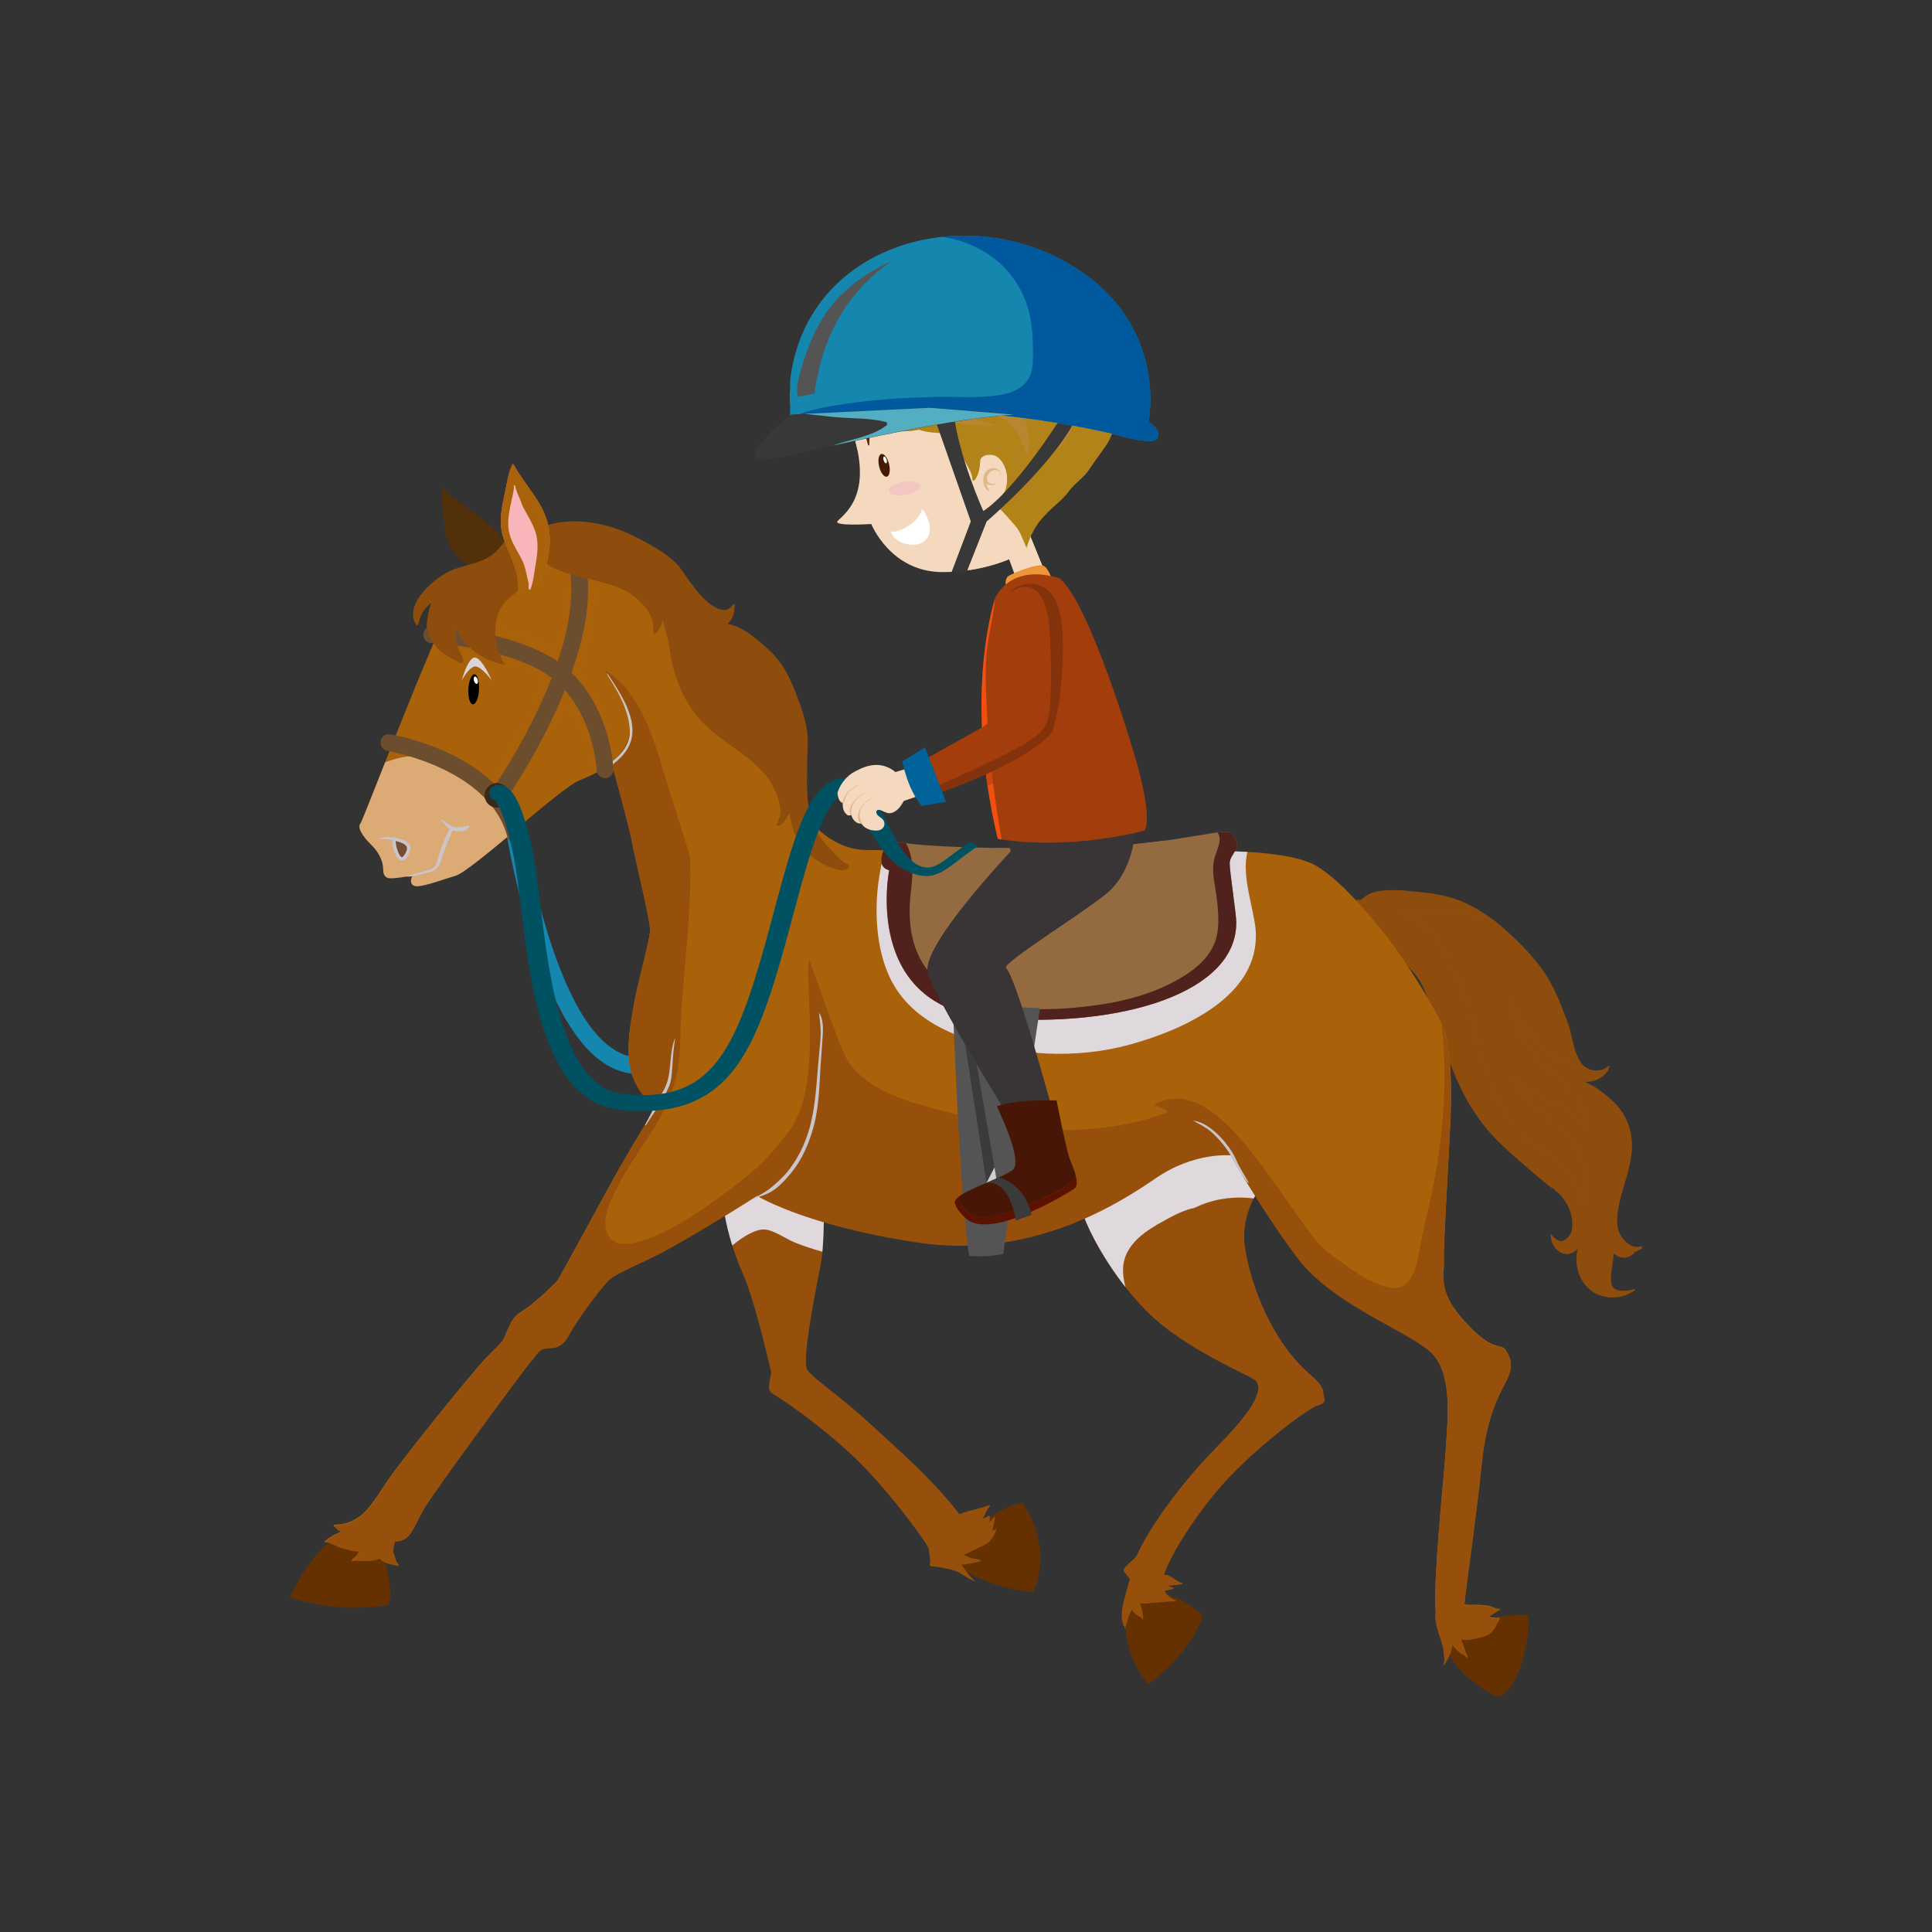 <?xml version="1.0" encoding="UTF-8"?>
<svg xmlns="http://www.w3.org/2000/svg" viewBox="0 0 500 500">
  <rect x="0" y="0" width="500" height="500" fill="#333333" stroke="none"/>
  <defs>
    <style>
      .cls-1 {
        opacity: .4;
      }

      .cls-1, .cls-2, .cls-3 {
        mix-blend-mode: multiply;
      }

      .cls-4 {
        fill: #7dc242;
      }

      .cls-5 {
        fill: #fff;
      }

      .cls-6, .cls-2, .cls-7 {
        opacity: .5;
      }

      .cls-8 {
        fill: #53aec1;
      }

      .cls-9 {
        fill: #523009;
      }

      .cls-10 {
        fill: #51211d;
      }

      .cls-11 {
        isolation: isolate;
      }

      .cls-12 {
        fill: #f4abc6;
      }

      .cls-13 {
        fill: #6c4e2f;
      }

      .cls-14 {
        fill: #dbaa75;
      }

      .cls-15 {
        fill: #e1b78c;
      }

      .cls-16 {
        fill: #cfcfcf;
      }

      .cls-17 {
        fill: #005262;
      }

      .cls-18 {
        fill: #461a00;
      }

      .cls-19 {
        fill: #663101;
      }

      .cls-20 {
        fill: #63260a;
      }

      .cls-21 {
        fill: #f8b5ba;
      }

      .cls-22 {
        fill: #af7143;
      }

      .cls-23 {
        fill: #481606;
      }

      .cls-24 {
        fill: #1587af;
      }

      .cls-25 {
        fill: #f14f10;
      }

      .cls-26 {
        fill: #382919;
      }

      .cls-27 {
        mix-blend-mode: screen;
      }

      .cls-28 {
        fill: #b78630;
      }

      .cls-29 {
        fill: #3b3b3b;
      }

      .cls-30 {
        fill: #f4d9bf;
      }

      .cls-31 {
        fill: #5e2507;
      }

      .cls-7 {
        mix-blend-mode: color-burn;
      }

      .cls-32 {
        fill: #8e4d0d;
      }

      .cls-33 {
        fill: #dfd8dd;
      }

      .cls-34 {
        fill: #a33e0c;
      }

      .cls-35 {
        fill: #cac5ca;
      }

      .cls-36 {
        fill: #383838;
      }

      .cls-37 {
        fill: #aa620a;
      }

      .cls-38 {
        fill: #946b40;
      }

      .cls-39 {
        fill: #545454;
      }

      .cls-40 {
        fill: #724d33;
      }

      .cls-41 {
        fill: #ab8001;
      }

      .cls-42 {
        fill: #00599c;
      }

      .cls-43 {
        fill: #dbd5d9;
      }

      .cls-44 {
        fill: #96500b;
      }

      .cls-45 {
        fill: #ee953a;
      }

      .cls-46 {
        fill: #393435;
      }

      .cls-47 {
        fill: #5c1200;
      }

      .cls-48 {
        fill: #006399;
      }
    </style>
  </defs>
  <g class="cls-11">
    <g id="Layer_1" data-name="Layer 1">
      <g>
        <path class="cls-24" d="m208.2,224.67c-.81-1.74-1.58-3.51-2.32-5.29-.12.26-.23.52-.35.79-9.55,21.54-21.43,48.35-36.88,52.89-3.55,1.05-6.84.52-10.05-1.63-19.19-12.81-26.1-74.92-26.16-75.54-.13-1.2-1.21-2.06-2.4-1.93-1.2.13-2.06,1.21-1.93,2.4.28,2.64,7.2,64.76,28.08,78.7,2.41,1.61,4.93,2.55,7.52,2.81,2.02.2,4.08,0,6.18-.62,16.65-4.9,28.67-30.65,38.37-52.47-.01-.03-.03-.07-.05-.1Z"/>
        <path class="cls-32" d="m422.33,296.71c.08-4.21-1.52-8.37-4.53-11.31-2.23-2.18-4.89-4.31-7.87-5.45,2.5.16,5.05-.88,6.39-3.25.06-.11.06-.21.02-.3.07-.1.13-.2.2-.31.1-.18-.12-.42-.29-.25-1.41,1.46-3.8,1.53-5.51.61-1.56-.84-2.36-2.58-2.93-4.16-.6-1.65-.9-3.42-1.32-5.11-.45-1.81-1.17-3.54-1.82-5.28-1.65-4.43-3.49-8.45-6.41-12.19-2.78-3.56-6.03-6.81-9.45-9.75-3.16-2.71-6.66-5.02-10.5-6.65-4.29-1.82-8.92-2.25-13.52-2.69-3.5-.33-9.84-.84-12.39,2.22-.39.02-.77.05-1.11.08-2.69.14-5.38.2-8.07.31-4.66.18-9.64.49-13.95,2.42-.77-.28-1.28.52-1.2,1.3.13,1.33,1.49,2.71,2.31,3.68,1.37,1.6,2.69,3.39,4.63,4.32,1.84.88,4.28-.89,5.46-2.3,2.6-.56,5.21-.66,7.87-.81,1.34-.07,2.69-.17,4.04-.13.32,0,.64.05.95.11,1.48,1.26,3.31,2.12,4.91,3.29,2.98,2.18,6.23,4.6,8.44,7.58,2.19,2.95,3.19,6.83,4.41,10.24,1.3,3.65,2.47,7.36,3.78,11.02,2.49,6.95,5.75,13.46,10.64,19.05,2.31,2.64,4.93,4.99,7.58,7.28,2.76,2.4,5.52,4.85,8.43,7.09.1.07.2.09.3.07.53.45,1.07.89,1.56,1.37,1.26,1.21,2.17,2.6,2.81,4.22.64,1.6.9,3.39.64,5.09-.18,1.2-.88,2.2-1.9,2.81-1.41.83-2.63-.47-3.48-1.42-.09-.1-.23,0-.19.12.04.14.11.28.18.42-.04.01-.08.05-.07.11.23,2.89,3.12,5.5,5.91,3.85.39-.23.72-.51,1.01-.82-.69,3.24-.22,6.6,2.01,9.37,3.05,3.78,8.93,4.18,12.74,1.4.15-.12.02-.41-.17-.34-.24.08-.48.15-.73.23-.01,0-.03-.01-.04-.01-1.43.26-3.6.59-4.65-.7-.81-.99-.56-2.74-.44-3.91.15-1.54.61-3.29.5-4.91,1.56,1.39,3.81,1.74,5.45-.14.03-.04.05-.07.06-.11.37-.17.77-.35,1.11-.58.21-.08.43-.16.67-.28.34-.16.16-.72-.21-.63-.11.03-.22.05-.32.07-.14,0-.26.02-.4.05-.86.08-1.54-.12-2.39-.71-1.26-.88-2.29-2.25-2.68-3.74-.65-2.46-.12-5.28.46-7.7,1.1-4.61,3.01-9,3.09-13.81Z"/>
        <g class="cls-2">
          <path class="cls-32" d="m424.58,322.55c-.11.03-.22.05-.32.07-.14,0-.26.02-.4.05-.86.08-1.54-.12-2.39-.71-1.26-.88-2.29-2.25-2.68-3.74-.65-2.46-.12-5.28.46-7.7,1.1-4.61,3.01-9,3.09-13.81.08-4.21-1.52-8.37-4.53-11.31-2.23-2.18-4.89-4.31-7.87-5.45,2.5.16,5.05-.88,6.39-3.25,0,0,0,0,0-.01-.8.22-1.68.32-2.58.32-.56.06-1.13.03-1.68-.09-1.91-.2-3.82-.73-5.34-1.35-7.74-3.16-12.6-9.86-16.11-17.12.74,7.07,4.44,13.29,9.83,18.03,4.71,4.15,9.99,8.81,10.44,15.51.03.51-.76.73-.99.27-2.43-5-7.31-6.75-12.03-8.96-2.42-1.13-4.56-2.45-6.28-4.21,3.06,5.43,8.23,9,12.81,13.59,4.68,4.69,7.26,11.53,5.77,18.11-.11.5-.91.51-1.02,0-.83-3.87-2.62-7.29-5.67-9.86-2.75-2.32-5.96-3.98-8.58-6.47-5.76-5.49-9.04-12.56-11.17-20.14-2.16-7.7-3.74-15.47-7.2-22.74-2.83-5.93-6.68-12.75-13.27-15-.56-.19-.47-1.02.14-1.04,8.01-.19,16.7.24,24.05,3.29-2.79-2.22-5.83-4.12-9.13-5.52-4.29-1.82-8.92-2.25-13.52-2.69-3.5-.33-9.84-.84-12.39,2.22-.39.02-.77.05-1.11.08-2.69.14-5.38.2-8.07.31-4.66.18-9.64.49-13.95,2.42-.77-.28-1.28.52-1.2,1.3.13,1.33,1.49,2.71,2.31,3.68,1.37,1.6,2.69,3.39,4.63,4.32,1.84.88,4.28-.89,5.46-2.3,2.6-.56,5.21-.66,7.87-.81,1.34-.07,2.69-.17,4.04-.13.32,0,.64.05.95.11,1.48,1.26,3.31,2.12,4.91,3.29,2.98,2.18,6.23,4.6,8.44,7.58,2.19,2.95,3.19,6.83,4.41,10.24,1.3,3.65,2.47,7.36,3.78,11.02,2.49,6.95,5.75,13.46,10.64,19.05,2.31,2.64,4.93,4.99,7.58,7.28,2.76,2.4,5.52,4.85,8.43,7.09.1.07.2.09.3.07.53.45,1.07.89,1.56,1.37,1.26,1.21,2.17,2.6,2.81,4.22.64,1.6.9,3.39.64,5.09-.18,1.2-.88,2.2-1.9,2.81-1.41.83-2.63-.47-3.48-1.42-.09-.1-.23,0-.19.12.04.14.11.28.18.42-.04.01-.08.05-.07.11.23,2.89,3.12,5.5,5.91,3.85.39-.23.72-.51,1.01-.82-.69,3.24-.22,6.6,2.01,9.37,3.05,3.78,8.93,4.18,12.74,1.4.15-.12.02-.41-.17-.34-.24.08-.48.15-.73.23-.01,0-.03-.01-.04-.01-1.43.26-3.6.59-4.65-.7-.81-.99-.56-2.74-.44-3.91.15-1.54.61-3.29.5-4.91,1.56,1.39,3.81,1.74,5.45-.14.03-.04.05-.07.06-.11.37-.17.77-.35,1.11-.58.21-.08.43-.16.67-.28.34-.16.16-.72-.21-.63Z"/>
        </g>
        <path class="cls-9" d="m132.54,147.07c.11-.26.06-.59-.27-.71-1.34-.51-1.52-4.18-1.7-5.28-.33-1.95-2.11-3.45-3.42-4.78-1.71-1.74-3.9-2.97-5.78-4.52-2.12-1.76-5.06-3.27-6.7-5.51-.08-.13-.25-.04-.26.09-.01.02-.02.03-.02.06-.15,2.66.28,5.54.47,8.21.18,2.48.55,5.04,1.86,7.19,1.19,1.95,2.92,3.55,4.88,4.7,1.34.78,2.75,1.46,4.12,2.2,1.27.69,2.54,1.56,3.93,1.99.13.22.38.39.7.3.82-.21,1.27-1.01,1.65-1.7.43-.75.81-1.44.54-2.23Z"/>
        <path class="cls-19" d="m246.81,404.48s6.93,6.16,20.53,7.55c0,0,5.74-10.64-2.74-23.11,0,0-4.35.15-11.02,5.96l-6.77,9.6Z"/>
        <path class="cls-19" d="m291.38,416.19s-1.93,10.57,5.74,19.62c0,0,10.06-6.46,14.14-17.54,0,0-4.07-4.65-10.6-5.9-6.54-1.26-9.27,3.82-9.27,3.82Z"/>
        <path class="cls-44" d="m257.66,395.81c-.06.04-.11.08-.16.12-.04-.02-.08-.03-.12-.02-.22.07-.42.15-.62.24.46-1.12.49-2.23.75-3.44.03-.1-.09-.16-.17-.11-.28.2-.48.45-.63.73-.2.18-.4.37-.6.59.03-.55.05-1.09.04-1.62,0-.05-.07-.08-.1-.05-.02.01-.02.03-.04.05-.03-.02-.06-.02-.1-.01-.52.25-1.03.52-1.55.78.23-.44.45-.9.63-1.34.32-.77.8-1.37,1.27-2.04.05-.07,0-.19-.09-.17-.03,0-.05.02-.08.03-.03-.04-.07-.06-.13-.03-1.42.58-2.88.94-4.33,1.31-.61.12-1.21.27-1.76.48-.53.17-1.06.36-1.58.58-6.51-8.61-15.62-16.54-23.17-23.49-8.25-7.59-14.68-11.59-16.2-13.92-1.51-2.33,2.28-21.06,3.45-27.09,1.18-6.03.77-18.2.77-18.2l-12.43-7.42s-14,2.01-13.79,7.05c.2,5.05,1.84,12.92,5.23,20.57,3.41,7.65,7.46,25.96,7.46,25.96-1.15,4.82-.61,4.74,1.27,5.92,1.88,1.17,10.61,6.94,19.45,15.15,8.84,8.2,19.71,22.97,19.99,24.4.19.93.34,2.43.43,3.38-.04.18-.08.36-.13.53-.06.26.17.61.44.62,1.75.09,3.53.52,5.23.9,2.03.46,3.44,1.79,5.23,2.7.04.02.07,0,.08-.04.26.17.52.29.81.35.03,0,.06-.05.02-.07-.98-.64-1.61-1.62-2.33-2.51-.33-.39-.65-.79-.94-1.2-.13-.18-.23-.38-.32-.57,1.56-.07,3.14-.42,4.63-.76.08-.02.14-.1.15-.18.05,0,.1,0,.15,0,.11,0,.14-.17.04-.21-.95-.36-1.98-.3-2.94-.7-.38-.16-.75-.34-1.11-.54-.1-.05-.18-.13-.26-.2.04-.02.07-.05.1-.08.79-.17,1.51-.61,2.24-.98.92-.48,1.86-.86,2.78-1.33,1.81-.9,2.51-2.12,3.23-3.94.05-.13-.08-.24-.2-.17Z"/>
        <g class="cls-3">
          <path class="cls-33" d="m189.5,322.33c1.43-1.13,2.87-2.24,4.49-3.05,1.44-.73,3.16-1.39,4.8-.95,2.57.69,4.82,2.44,7.32,3.4,2.21.86,4.46,1.58,6.72,2.22.59-6.31.31-14.78.31-14.78l-12.43-7.42s-14,2.01-13.79,7.05c.14,3.49.96,8.33,2.59,13.52Z"/>
        </g>
        <path class="cls-44" d="m342.47,360.32c-.08-1.57-1.57-3.03-3.54-4.73-9.76-8.48-15.22-22.92-16.72-32.68-1.5-9.76,5.08-17.14,5.08-17.14l-10.84-17.01s-36.88,22.25-36.29,24.94c.59,2.69,6.3,15.22,16.52,25.56,10.22,10.34,27.95,17.08,28.46,18.2.51,1.12.96,1.54-.22,4.46-1.18,2.92-5.46,7.91-8.99,11.48-14.19,14.33-20.41,26.18-21.25,28.12-.84,1.93-.95,1.57-2.8,3.34-1.85,1.77-.98,1.74-.14,2.92.32.45.54.66.62.93,0,.07,0,.14,0,.2-.6,1.78-1.04,3.64-1.52,5.44-.55,2.05-.88,4.46,0,6.46.03.07.14.06.15-.02h0c.03.27.09.53.19.78,0,0,0,0,0,0,.38-1.52.72-2.87,1.4-4.3.11-.24.23-.49.35-.74.08.26.22.51.43.73.55.59,1.24,1.01,1.97,1.32.13.24.28.45.51.6,0,0,0,0,0,0-.03-.85-.14-1.88-.36-2.71-.13-.47-.25-1.19-.53-1.71.9.45,2.23.14,3.18.08,1.82-.13,3.63-.29,5.43-.44.3.04.59.02.82-.14.02-.02.02-.05,0-.06-.82-.26-1.43-.62-2.07-1.23-.39-.38-.66-.82-.93-1.26.71-.1,1.37-.31,2.09-.49.06-.01.08-.07.08-.11.11,0,.23-.01.36-.05.02,0,.01-.03,0-.03-.5-.27-1.06-.38-1.58-.6-.01,0-.03-.01-.04-.02.27-.02.54-.05.81-.08.95-.1,1.93-.19,2.87-.36.12-.02.18-.21.04-.26-.18-.07-.37-.13-.56-.18-1.11-.5-2-1.38-3.13-1.83-.34-.14-.69-.16-1.04-.1.62-2.54,5.01-11.29,13.4-21.43,8.43-10.19,23.64-21.67,26.36-22.43,2.72-.77,1.51-1.82,1.43-3.4Z"/>
        <g class="cls-3">
          <path class="cls-33" d="m301.6,315.72c2.29-1.25,4.89-2.58,7.56-3.14.46-.22.92-.43,1.39-.63,4.57-1.9,9.26-2.36,13.93-1.81,1.38-2.72,2.82-4.36,2.82-4.36l-10.84-17.01s-36.88,22.25-36.29,24.94c.48,2.17,4.29,10.76,11.12,19.42-.28-1.04-.5-2.1-.6-3.19-.69-7.29,5.21-11.12,10.92-14.21Z"/>
        </g>
        <path class="cls-19" d="m87.51,397.48s-6.81,3.54-12.49,15.91c0,0,12.06,4.42,25.44,1.96,0,0,1.82-2.64-1.3-13.01,0,0-5.67-5.44-11.64-4.87Z"/>
        <path class="cls-19" d="m374.57,425.46s-.75,3.51,5.62,8.88c6.37,5.38,8.05,4.62,8.05,4.62,0,0,3.31-1.18,5.57-8.59,2.27-7.41,1.7-12.35,1.7-12.35,0,0-7.15-.66-11.89,1.84-4.74,2.51-9.05,5.59-9.05,5.59Z"/>
        <path class="cls-37" d="m387.96,418.68c-.66.01-1.4-.1-2.13-.17-.21-.04-.42-.09-.62-.14,1.02-.55,1.99-1.38,2.87-1.79.09-.05.09-.21-.03-.22-.21-.02-.41-.02-.59,0-.68-.18-1.31-.58-1.99-.73-1.01-.23-2.03-.28-3.07-.32-1.12-.03-2.31.1-3.4-.12.31-3.93,3.13-23.07,4.42-35.95,1.33-13.27,4.83-18.74,6.37-21.77,1.55-3.03,1.71-5.07.08-7.77-1.63-2.69-2.75.93-10.38-7.25-7.64-8.18-5.63-12-5.8-16.18-.17-4.18,1.35-27.96,1.7-36.37.36-8.41.15-18.65-1.65-23.44-1.8-4.8-9.86-17.71-14.72-23.88-4.86-6.17-11.94-14.6-18.22-18.41-6.28-3.81-22.64-4.26-32.76-3.69-31.87,1.8-72.35-.56-83.43-.49-11.07.07-17.65-10.35-20.15-15.09-2.5-4.73-15.32-31.76-23.04-41.5-7.72-9.75-19.25-18.41-26.61-21.01-7.35-2.6-14.22-1.84-19.24.27-5.01,2.11-15.11,10.81-18.66,14.55-3.56,3.73-22.71,54.68-23.58,55.74-.87,1.07.34,3.17,2.87,5.66,2.53,2.49,2.97,4.99,2.97,6.02,0,1.04.14,2.28,1.49,2.49,1.35.23,6.17-.7,6.17-.7,0,0-1.18,1.88.25,2.63,1.43.75,6.61-1.32,10.79-2.53,4.18-1.21,27.06-22.49,31.88-24.46,4.82-1.97,8.66-4.27,8.66-4.27,0,0,4.64,16.85,5.16,20.05.51,3.2,4.76,20.32,4.68,22.9-.08,2.58-3.43,14.47-4.18,19.02-.76,4.54-2.4,12.39-.57,18.06,1.83,5.67,6.15,8.8,6.15,8.8,0,0-5.21,8.47-8.85,14.79-3.64,6.31-15.93,29.35-16.77,30.25-.84.9-4.96,4.89-7.51,6.72-2.55,1.82-3.39,1.69-5.08,5.56-1.68,3.87-.75,2.47-5.12,6.93-4.37,4.47-23.11,27.82-26.36,32.81-2.78,4.28-4.49,6.7-6.54,8.56-.74.45-1.46.93-2.24,1.32-1.56.79-3.03.97-4.73,1.03-.04,0-.04.04-.03.07-.06.04-.1.12-.04.19.15.17.36.33.58.48.38.49.94.83,1.56,1.03,0,0-.01,0-.02,0-1.62.53-3.28,1.47-4.56,2.59,0,0,0,.01,0,.01.08-.03.16-.06.24-.09-.06.02-.12.04-.18.08-.01,0-.01.02,0,.02,1.34-.08,2.75.94,4,1.35.99.33,2.01.6,3.02.84.61.14,1.29.21,1.99.2-.2.4-.41.79-.66,1.15-.35.47-.9.72-1.27,1.15-.03.04-.01.08.02.11-.04.04-.09.07-.13.12,0,0,0,0,0,0,2.2-.42,5.17.46,7.26-.72.02.03.06.04.08.05.36.46.9.8,1.44,1.04.66.28,1.4.4,2.09.56.36.08.72.22,1.09.27.02.01.03.02.05.02.02,0,.03,0,.04,0,.01,0,.01,0,.02,0,0,0,0,0,0,0h0s0-.01,0-.02c.07,0,.14-.01.2-.01-.48-.54-.82-1.19-.98-1.9-.13-.29-.22-.58-.27-.87-.04-.1-.08-.21-.12-.31-.38-1.16.15-2.15.33-3.2h0c.09,0,.17-.01.26-.01,4.01-.2,4.62-3.9,7.28-8.48,2.66-4.57,26.29-36.63,27.55-37.98,1.26-1.35,2.1-3.28,3.87-3.5,1.76-.23,4.09.33,6.11-3.49,2.01-3.81,7.34-10.89,9.47-13.3,2.12-2.41,3.92-2.81,12.39-6.94,8.46-4.13,26.82-15.79,26.82-15.79,0,0,12.71,7.8,41.74,12.09,29.03,4.29,51.23-9.67,61.37-16.64,10.14-6.97,19.48-5.94,19.48-5.94,0,0,7.73,13.9,17.22,26.54,9.49,12.64,30.47,19.57,35.25,25.2,4.77,5.63,3.72,16.18,3.11,25.07-.55,8.1-3.23,32.5-2.57,41.8-.23,1.52.24,3.22.65,4.62.33,1.14.75,2.25,1.08,3.39.42,1.44.45,2.89.57,4.36-.1.3-.19.6-.28.89-.02.07.09.12.13.06,1.01-1.37,1.99-3.32,2.18-5.21.12.17.24.33.36.48.46.55,1.01,1.02,1.56,1.48.36.3.77.48,1.18.67.27.37.57.7.92.92h0c-.11-.21-.2-.41-.28-.61.05,0,.08-.07.05-.11-.06-.09-.13-.16-.19-.25-.22-.59-.4-1.19-.61-1.81-.2-.57-.44-1.14-.64-1.72-.06-.18-.1-.37-.14-.55,1.51.56,3.74-.11,5.13-.45,1.01-.25,2.13-.6,2.85-1.4.53-.59,1.14-1.48,1.43-2.33.16-.21.3-.43.42-.67.04-.04.06-.07.09-.11,0,0,.02,0,.03-.02.17-.13.06-.37-.14-.37Z"/>
        <g class="cls-3">
          <path class="cls-33" d="m226.9,237.74c.29,6.73,1.77,13.78,5.81,19.33,4.01,5.51,10.05,9.11,16.39,11.35,13.82,4.87,29.49,5.79,43.63,1.83,13.56-3.8,33.47-12.52,32.24-29.5-.38-5.27-3.79-14.23-2.12-20.27-5.23-.29-10.57-.24-14.81,0-28.52,1.61-63.91-.11-78.99-.44-1.61,5.76-2.41,11.77-2.15,17.71Z"/>
        </g>
        <g class="cls-3">
          <g class="cls-6">
            <path class="cls-37" d="m122.78,169.1c2.8.3,5.6.94,8.31,1.72,2.5.71,5.24,1.62,7.33,3.23,1.39,1.07,1.79,2.4,1.4,4.1-.61,2.72-1.89,5.33-3.15,7.79-1.38,2.68-2.84,5.3-4.24,7.97-1.26,2.4-2.24,5.01-3.65,7.32-.66,1.09-1.5,2.24-1.85,3.47,4.84-1.57,8.25-5.7,11.11-9.71,2.91-4.09,5.03-8.79,8.89-12.13.09-.08,3.11,3.59,3.94,5.72.98,2.52,1.76,5.14,2.51,7.74.35,1.22.65,2.45.94,3.69,2.47-1.23,4.1-2.21,4.1-2.21,0,0,.16.59.43,1.57-.06-4.85-1.38-9.67-3.1-14.17-.79-2.07-1.6-4.27-2.75-6.18-.97-1.63-2.91-3.61-2.71-5.66.1-1.09.51-2.1.82-3.15.39-1.32.62-2.7.9-4.06.66-3.21,1.25-6.44,1.58-9.71.5-5.02-.92-9.87-1.35-14.82-1.94-.49-3.83-.76-5.65-.85.06.4.12.81.17,1.2.37,2.79.64,5.61.56,8.42-.17,5.98-.77,12.51-3.77,17.82-.06.1-.18.12-.27.07-2.48-1.29-4.89-2.76-7.5-3.78-2.77-1.08-5.74-1.63-8.71-1.78-4.68-.23-9.29.47-13.84,1.47-.64,1.42-1.33,2.99-2.06,4.7.75,0,1.49,0,2.24,0,3.12-.03,6.25-.13,9.36.21Z"/>
          </g>
        </g>
        <path class="cls-14" d="m107.07,229.2c1.43.76,6.62-1.32,10.79-2.53,2.09-.61,8.85-6.22,15.69-11.94-.41-1.16-.9-2.3-1.46-3.37-2.16-4.15-5.78-7.59-9.71-10.07-2.17-1.37-4.46-2.44-6.82-3.41-2.28-.94-4.65-1.88-7.13-2.12-3.2-.31-5.94.53-8.74,1.5-3.43,8.69-6.08,15.45-6.38,15.83-.87,1.07.34,3.17,2.87,5.66,2.52,2.5,2.97,4.99,2.98,6.03,0,1.04.14,2.27,1.49,2.5,1.35.22,6.17-.71,6.17-.71,0,0-1.17,1.88.25,2.64Z"/>
        <path class="cls-44" d="m387.94,418.83c-.66.01-1.4-.11-2.13-.18-.21-.05-.41-.09-.62-.14,1.01-.55,1.99-1.37,2.87-1.79.09-.04.09-.21-.03-.22-.21-.02-.4-.02-.58,0-.69-.18-1.32-.59-2-.74-1.02-.23-2.03-.28-3.07-.32-1.12-.03-2.31.09-3.4-.13.32-3.93,3.13-23.07,4.42-35.95,1.33-13.26,4.84-18.74,6.37-21.77,1.54-3.02,1.7-5.08.08-7.76-1.63-2.7-2.75.92-10.39-7.26-7.64-8.18-5.62-12-5.8-16.17-.17-4.18,1.35-27.96,1.7-36.37.36-8.42.14-18.65-1.65-23.45-.16-.43-.37-.93-.64-1.49,1.12,9.46.99,19.04-.1,28.49-.55,4.83-1.3,9.63-2.25,14.39-.84,4.25-1.98,8.43-2.83,12.68-.79,3.98-1.59,13.52-7.62,12.64-5.83-.86-11.15-5.22-15.78-8.58-3.68-2.67-6.38-6.91-8.98-10.55-3.67-5.15-7.2-10.4-11.13-15.36-5.74-7.24-15.65-18.84-25.75-12.8,1.13.34,2.17.84,3.23,1.4.22.11.22.5-.03.6-1.9.68-3.81,1.3-5.76,1.83-9.37,2.49-19.16,3.1-28.8,2.22-9.66-.89-18.92-3.28-28.22-5.89-7.16-2.01-14.8-4.91-19.35-11.15-2.19-3-9.12-23.75-10.27-26.64-1.36,6.26,3.75,33.07-5.58,44.86-2.92,3.69-5.87,7.24-9.44,10.24-3.43,2.88-7.01,5.6-10.69,8.14-5.01,3.45-10.31,6.91-16.07,9-2.9,1.05-8.22,2.68-10.2-.83-2.33-4.13,1.04-10.16,2.98-13.77,2.6-4.85,5.81-9.28,8.74-13.93,2.65-4.2,4.85-9.18,5.97-14.02,1.07-4.59.85-9.19,1.07-13.85.39-8.18,1.31-16.33,1.9-24.5.43-5.94.71-12.03.46-18.07-2.03-6.96-4.42-13.79-6.47-20.74-2.87-9.72-6.6-22.41-15.81-27.6,4.14,5.28,8.85,11.88,6.08,18.47-1.28,3.04-3.56,5.36-6.15,7.39,1.35-.72,2.18-1.21,2.18-1.21,0,0,4.64,16.85,5.16,20.05.51,3.2,4.76,20.32,4.68,22.9-.08,2.58-3.44,14.48-4.18,19.02-.76,4.54-2.4,12.4-.57,18.07,1.82,5.66,6.15,8.8,6.15,8.8,0,0-5.2,8.47-8.84,14.79-3.65,6.31-15.93,29.35-16.77,30.25-.84.9-4.95,4.89-7.51,6.72-2.55,1.82-3.39,1.68-5.07,5.56-1.68,3.87-.75,2.47-5.12,6.93-4.37,4.46-23.11,27.81-26.35,32.81-2.78,4.28-4.49,6.7-6.55,8.57-.74.44-1.47.93-2.24,1.32-1.55.79-3.03.97-4.73,1.02-.04,0-.04.04-.03.07-.06.04-.1.11-.04.19.15.18.36.33.58.48.39.5.94.83,1.57,1.04,0,0,0,0,0,0-1.63.53-3.29,1.48-4.57,2.59,0,0,0,.01,0,.01.08-.03.15-.06.24-.08-.07.03-.12.05-.19.07-.01.01,0,.03,0,.03,1.34-.08,2.74.94,4,1.36.99.32,2.01.6,3.02.84.6.14,1.29.21,1.99.2-.2.4-.4.79-.67,1.14-.35.47-.9.72-1.26,1.15-.03.03-.01.07.01.1-.04.04-.09.07-.13.12h0c2.2-.42,5.18.46,7.26-.71.02.02.06.04.09.05.35.46.89.81,1.44,1.04.66.29,1.4.4,2.09.56.37.08.73.21,1.08.26.02,0,.04.01.06.02.02,0,.03,0,.04,0,0,0,0,0,.01,0,0,0,.01,0,0,0h0s0,0,0-.01c.06.01.14,0,.2,0-.49-.53-.82-1.19-.99-1.9-.13-.3-.22-.59-.27-.87-.03-.1-.07-.21-.11-.31-.38-1.16.14-2.15.32-3.2h0c.09,0,.17-.01.26-.01,4.01-.2,4.62-3.9,7.29-8.48,2.66-4.57,26.29-36.63,27.55-37.97,1.26-1.35,2.1-3.28,3.87-3.51,1.77-.23,4.1.33,6.11-3.49,2.01-3.81,7.34-10.89,9.47-13.3,2.13-2.41,3.92-2.81,12.38-6.94,8.46-4.13,26.82-15.79,26.82-15.79,0,0,12.71,7.81,41.74,12.09,29.03,4.29,51.22-9.67,61.37-16.64,10.14-6.97,19.48-5.94,19.48-5.94,0,0,7.73,13.91,17.22,26.54,9.49,12.64,30.47,19.57,35.25,25.2,4.78,5.63,3.72,16.18,3.11,25.07-.55,8.1-3.23,32.49-2.57,41.79-.24,1.52.24,3.22.65,4.62.33,1.14.75,2.25,1.08,3.39.42,1.44.45,2.89.57,4.37-.09.29-.19.59-.28.89-.02.07.09.11.13.06,1.01-1.36,1.98-3.32,2.18-5.21.11.17.23.33.36.48.46.56,1.01,1.02,1.56,1.48.36.3.77.48,1.18.67.27.37.57.69.92.92,0,0,0,0,0,0-.11-.21-.2-.41-.29-.61.04-.01.08-.07.05-.12-.06-.09-.12-.17-.19-.25-.23-.59-.4-1.19-.62-1.81-.2-.58-.44-1.14-.63-1.72-.06-.18-.1-.37-.14-.55,1.52.56,3.74-.11,5.14-.44,1.01-.25,2.13-.6,2.85-1.41.53-.59,1.14-1.48,1.43-2.33.16-.21.3-.43.42-.67.04-.03.07-.07.1-.11,0,0,.02-.01.02-.02.17-.13.06-.37-.14-.37Z"/>
        <g class="cls-3">
          <path class="cls-40" d="m104.47,221.53c-.79,1.03-1.43-.94-1.54-1.24-.3-.84-.59-1.77-.51-2.67,1.09.29,3.03.79,2.93,2.06-.05.65-.51,1.35-.89,1.85Z"/>
        </g>
        <g class="cls-3">
          <path class="cls-35" d="m105.25,217.85c-.8-.5-1.77-.83-2.76-1.02-.11-.19-.42-.24-.61-.1-1.23-.15-2.49-.1-3.56.13-.15.03-.13.23.02.23,1.12.02,2.17.08,3.25.32-.4,2.33,1.88,7.51,3.85,4.29.79-1.29,1.31-2.9-.19-3.86Zm-.77,3.68c-.79,1.03-1.43-.94-1.54-1.24-.3-.84-.59-1.77-.51-2.67,1.09.29,3.03.79,2.93,2.06-.05.65-.51,1.35-.89,1.85Z"/>
        </g>
        <g class="cls-3">
          <path class="cls-35" d="m121.16,213.7c-1.28.33-2.23.57-3.56.33-1.41-.26-2.21-1.27-3.34-2.01-.04-.03-.1.02-.07.06.66,1,1.26,1.82,2.15,2.38-1.25,2.51-2.29,5.26-3.11,7.94-.31,1.02-.35,1.85-1.46,2.44-.6.32-1.35.46-2,.65-1.52.46-3.16.74-4.62,1.37h0c1.63.12,3.16-.5,4.74-.83,1.2-.25,2.42-.46,3.26-1.42.9-1.01,1.27-2.96,1.75-4.18.72-1.87,1.41-3.76,2.27-5.57.09.03.18.07.27.1,1.27.39,3.19.32,3.98-.91.12-.2-.03-.41-.26-.35Z"/>
        </g>
        <g class="cls-3">
          <path class="cls-35" d="m174.01,275.93c.15-2.37.31-4.73.71-7.07,0-.04-.05-.06-.07-.02-1.48,3.72-.81,7.85-2.12,11.61-.65,1.85-1.86,3.47-2.74,5.2-.92,1.82-1.87,3.61-2.81,5.42-.05.11.12.22.18.12,2.07-3.23,4.36-6.32,5.91-9.86.74-1.7.82-3.57.93-5.4Z"/>
        </g>
        <g class="cls-3">
          <path class="cls-35" d="m212.41,275.16c.14-2.38.37-4.76.51-7.14.11-1.88.16-4.01-.79-5.7-.04-.08-.17-.02-.16.06.33,2.26.54,4.32.36,6.62-.16,2.24-.42,4.47-.61,6.71-.39,4.85-.69,9.75-1.77,14.51-1,4.41-2.81,8.61-5.53,12.23-1.41,1.88-3.12,3.45-4.92,4.94-1.75,1.44-3.99,2.45-5.98,3.54-.01,0,0,.03,0,.02,1.95-1.01,4.08-1.4,6.01-2.52,2.04-1.19,3.81-3.15,5.28-4.96,2.85-3.5,4.64-7.72,5.79-12.05,1.4-5.3,1.47-10.83,1.79-16.26Z"/>
        </g>
        <g class="cls-3">
          <path class="cls-35" d="m323.09,305.91c-1.15-1.98-2.37-3.88-3.29-5.98-.69-1.57-1.7-2.99-2.78-4.32-1.88-2.32-5.1-5.26-8.21-5.58,0,0,0,.01,0,.02,1.46.83,2.94,1.49,4.27,2.56,1.51,1.22,2.83,2.73,4.01,4.27,2.23,2.9,3.4,6.37,5.82,9.18.1.12.26,0,.19-.14Z"/>
        </g>
        <g class="cls-3">
          <path class="cls-35" d="m163.68,189.4c.17-5.23-3.72-10.86-6.46-15.09-.24-.37,0,.43.23.8,2.68,4.14,5.22,8.73,5.55,13.75.33,4.99-4.18,8.28-8.01,10.51-.38.22.02.77.39.55,3.99-2.32,8.14-5.5,8.3-10.52Z"/>
        </g>
        <g>
          <path d="m123.97,178.51c-.12,2.15-.84,3.84-1.61,3.77-.76-.07-1.28-1.86-1.15-4.02.13-2.15.84-3.84,1.61-3.77.76.07,1.27,1.87,1.15,4.02Z"/>
          <path class="cls-5" d="m123.64,175.98c.14.52.01.98-.26,1.02-.27.03-.61-.36-.74-.89-.13-.52-.01-.98.27-1.02.28-.04.61.36.74.89Z"/>
        </g>
        <path class="cls-13" d="m133.2,218.22c-.88-.09-1.65-.71-1.89-1.62-4.58-17.74-30.72-22.21-30.99-22.26-1.19-.19-1.99-1.31-1.8-2.5.2-1.19,1.28-2,2.5-1.8.29.05,7.33,1.22,15.07,4.86,10.5,4.93,17.22,12.05,19.43,20.6.3,1.17-.4,2.35-1.57,2.65-.26.07-.51.09-.76.06Z"/>
        <path class="cls-13" d="m156.35,201.37c-1.07-.11-1.92-.99-1.96-2.09,0-.14-.66-14.32-10.46-22.92-9.98-8.75-32.08-9.92-32.3-9.93-1.22-.07-2.13-1.08-2.07-2.29.06-1.2,1.08-2.12,2.28-2.06.97.04,23.86,1.26,34.96,11,11.24,9.87,11.92,25.39,11.95,26.04.04,1.2-.9,2.21-2.1,2.25-.1,0-.2,0-.3,0Z"/>
        <path class="cls-32" d="m137.63,137.09c-.26-.49-2.6-2.75-2.61-2.94,0-.15-.08-.17-.18-.14-.24.32-.47.65-.69.98-.54,1.86-1.69,3.39-3.16,4.66-.62.83-1.26,1.65-1.95,2.42-3.11,3.48-7.24,3.74-11.39,5.21-4.83,1.72-13.71,9.2-9.78,14.66.24-.27.43-.59.47-.74.39-2.24,1.52-3.97,3.36-5.2-.81,2.01-1.22,4.19-1.23,5.97,0,.07.02.15.01.22.08.18.14.39.19.62.22.97.54,1.93,1.04,2.78.86,1.49,1.96,2.89,3.44,3.81.73.46,2.58,1.61,4.32,2.28.25-.22.46-.55.39-.78-.38-1.36-1.18-2.59-1.64-3.95-.48-1.42-.36-3.14-.03-4.77,1.62,5.36,7.1,9,12.42,9.82-.69-1.08-1.21-2.34-1.46-2.98-1.47-3.75-1.45-8.2.48-11.79.84-1.54,2.29-2.67,3.65-3.72.12-.09.24-.19.36-.28.42-.42.8-.86,1.11-1.35.06-.09.1-.18.16-.27,2.51-2.1,3.85-4.27,4.28-7.71.32-2.49-.45-4.62-1.58-6.81Z"/>
        <g class="cls-3">
          <path class="cls-32" d="m137.63,137.09c-.26-.49-2.6-2.75-2.61-2.94,0-.15-.08-.17-.18-.14-.24.32-.47.65-.69.98-.54,1.86-1.69,3.39-3.16,4.66-.62.83-1.26,1.65-1.95,2.42-.28.31-.58.6-.88.87,1.11-.04,1.98.4,2.19,1.91.66,4.69-2.5,7.77-4.39,11.69-2.51,5.19-.42,11.01,3.99,14.26-.35-.71-.62-1.37-.78-1.77-1.47-3.75-1.45-8.2.48-11.79.84-1.54,2.29-2.67,3.65-3.72.12-.09.24-.19.36-.28.42-.42.8-.86,1.11-1.35.06-.09.1-.18.16-.27,2.51-2.1,3.85-4.27,4.28-7.71.32-2.49-.45-4.62-1.58-6.81Z"/>
        </g>
        <g class="cls-3">
          <path class="cls-32" d="m115.39,152.5c-4.65.25-8.58,4.6-7.68,9.17.06.09.11.18.17.26.24-.27.43-.59.47-.74.39-2.24,1.52-3.97,3.36-5.2-.81,2.01-1.22,4.19-1.23,5.97,0,.07.02.15.01.22.07.15.12.33.16.52-.43-4.23,1.36-7.49,4.73-10.21Z"/>
        </g>
        <g class="cls-3">
          <path class="cls-32" d="m119.87,170.9c-.38-1.36-1.18-2.59-1.64-3.95-.48-1.42-.36-3.14-.03-4.77.05.16.11.3.16.46-.01-.31,0-.63.03-.95.3-2.66,1.6-5.05,2.77-7.42-7.38,1.66-7.32,13.4-1.68,17.41.25-.22.46-.55.39-.78Z"/>
        </g>
        <path class="cls-13" d="m128.29,208.8c-.36-.04-.72-.16-1.04-.39-.98-.69-1.22-2.05-.51-3.04.29-.4,28.77-40.97,19.1-63.52-.47-1.1.04-2.39,1.15-2.86,1.1-.47,2.38.04,2.85,1.15,4.51,10.52,2.55,25.18-5.83,43.56-6.13,13.45-13.42,23.77-13.72,24.2-.47.66-1.24.98-2,.9Z"/>
        <g>
          <path class="cls-38" d="m318.24,223.37c.06-1.89,2.24-3.4,1.88-5.23-.22-1.11-1-2.49-2.19-2.78-3.12-.77-16.82,3.9-44.23,4.14-27.41.25-37.99-1.11-37.99-1.11,0,0-7.69-1.56-7.07,1.79,0,0-1.92,4.25,1.49,5.03,0,0-7.18,35.56,26.59,38.26,33.77,2.69,63.49-6.69,63.22-24.83-.03-2.35-1.75-13.36-1.7-15.26Z"/>
          <g class="cls-3">
            <path class="cls-38" d="m273.7,219.5c-6.01.06-11.21.03-15.67-.04-3.54,6.18-9.79,10.88-13.86,16.59-4.4,6.17-5.96,13.7-5.04,21,4.03,3.35,9.69,5.77,17.58,6.4,3.59.28,7.13.43,10.61.44-1.58-3.92-3.36-7.81-2.89-12.05.58-5.31,8.21-8.17,12.21-10.3,10.39-5.54,23.46-11.18,24.65-23.99-6.92.94-16.03,1.83-27.6,1.93Z"/>
          </g>
          <path class="cls-10" d="m319.94,238.63c-.03-2.35-1.75-13.36-1.7-15.26.06-1.89,2.24-3.4,1.88-5.23-.22-1.11-1-2.49-2.19-2.78-.58-.14-1.54-.1-2.87.08.3.39.5.83.56,1.35.18,1.78-.79,3.45-1.26,5.11-.91,3.2-.06,6.29.39,9.49.41,2.98.75,6.19.43,9.19-.67,6.28-5.38,10.16-10.62,13.09-5.94,3.32-12.57,5.22-19.28,6.24-7.78,1.19-15.93,1.69-23.79.88-6.62-.68-13.72-2.35-18.83-6.89-6.25-5.57-7.8-13.46-7.08-21.52.34-3.8,1.05-7.56.02-11.31-.26-.95-.63-1.97-1.14-2.87-2.14-.28-6.29-.51-5.83,1.99,0,0-1.92,4.25,1.49,5.03,0,0-7.18,35.56,26.59,38.26,33.77,2.69,63.49-6.69,63.22-24.83Z"/>
          <g class="cls-27">
            <path class="cls-38" d="m239.61,220.51s43.08,2.91,71.69-3.43c0,0-20.68,11.34-71.69,3.43Z"/>
          </g>
        </g>
        <path class="cls-32" d="m219.08,223.53c-1.54-.68-2.58-2.14-3.74-3.29-1.39-1.36-2.56-2.75-3.61-4.39-2.42-3.79-2.77-7.87-2.9-12.25.03-3.45-.07-6.91.17-10.33.34-4.87-1.4-9.58-3.14-14.07-1.58-4.09-3.42-7.74-6.67-10.78-2.94-2.75-6.85-6.2-10.99-6.97,1.49-1.35,1.8-2.68,1.96-5,.03-.41-.56.14-.62.23-2.01,3.07-6.29-.58-7.81-2.2-2.05-2.2-3.79-4.77-5.51-7.24-1.56-2.24-4.53-4.27-6.87-5.64-2.73-1.6-5.5-3.1-8.46-4.25-5.28-2.06-11.7-3.12-17.3-1.92-1.18.25-2.23.69-3.34,1.14-.86.35-1.46.25-2.18.76-.71.5-.62,1.21-.35,1.91.29,7.96,9.8,9.29,16.03,10.88,4.04,1.04,8.3,2.13,11.42,5.06,1.45,1.36,3.04,3.05,3.55,5,.26.99.55,1.56.38,2.63-.07.44-.13.87.21,1.18.13.11.36-.08.45-.17.55-.57.92-1.2,1.29-1.91.3-.58.31-1.19.34-1.82.31.73.46,1.5.65,2.3.28,1.22.79,2.31.96,3.57.39,2.87.88,5.78,1.74,8.55,1.55,4.96,4.14,9.61,7.89,13.24,3.96,3.82,8.89,6.46,12.98,10.14,2.24,2.02,4.15,4.48,5.25,7.31.61,1.57,1.13,3.07,1.15,4.77.02,1.24-.58,2.29-.99,3.41-.02.04-.04.15.01.18,1.02.67,2.51-1.56,3.21-3.28.59,2.68,1.02,5.25,2.54,7.65,1.7,2.68,4.44,4.95,7.35,6.2,1.02.44,3.77,1.46,4.92.81.8-.46.84-1.05,0-1.42Z"/>
        <g class="cls-3">
          <path class="cls-32" d="m219.08,223.53c-1.54-.68-2.58-2.14-3.74-3.29-1.39-1.36-2.56-2.75-3.61-4.39-2.42-3.79-2.77-7.87-2.9-12.25.03-3.45-.07-6.91.17-10.33.34-4.87-1.4-9.58-3.14-14.07-1.58-4.09-3.42-7.74-6.67-10.78-2.94-2.75-6.85-6.2-10.99-6.97,1.18-1.06,1.61-2.12,1.83-3.65-.66,1.12-1.64,2.11-2.67,2.84-1.1.8-2.2,1.22-3.32,1.44,2.98.78,6.04,1.35,8.68,3.04,3.59,2.3,6.67,5.32,8.75,9.07,4.97,8.95,5.97,19.36,3.4,29.19-.13.48-.79.31-.88-.09-1.59-6.54-4.68-11.67-9.57-16.25-1.51-1.42-3.13-2.91-4.47-4.56.82,3.61,2.5,6.96,4.49,10.23.26.41-.34.82-.69.57-6.98-5.09-12.55-11.74-15.47-19.95-1.62-4.52-2.01-9.45-3.85-13.86-1.1-2.63-2.49-4.82-4.73-6.63-.3-.25-.61-.49-.92-.74.09.98.08,1.98-.08,3.01-.07.48-.64.53-.88.15-3.67-6.01-11.76-6.22-17.77-8.26-2.14-.73-4.57-1.89-5.75-3.95-1.25-2.16-.59-5.18-1.39-7.42-.91.25-1.77.6-2.65.96-.86.35-1.46.25-2.18.76-.71.5-.62,1.21-.35,1.91.29,7.96,9.8,9.29,16.03,10.88,4.04,1.04,8.3,2.13,11.42,5.06,1.45,1.36,3.04,3.05,3.55,5,.26.99.55,1.56.38,2.63-.07.44-.13.87.21,1.18.13.11.36-.08.45-.17.55-.57.92-1.2,1.29-1.91.3-.58.31-1.19.34-1.82.31.73.46,1.5.65,2.3.28,1.22.79,2.31.96,3.57.39,2.87.88,5.78,1.74,8.55,1.55,4.96,4.14,9.61,7.89,13.24,3.96,3.82,8.89,6.46,12.98,10.14,2.24,2.02,4.15,4.48,5.25,7.31.61,1.57,1.13,3.07,1.15,4.77.02,1.24-.58,2.29-.99,3.41-.02.04-.04.15.01.18,1.02.67,2.51-1.56,3.21-3.28.59,2.68,1.02,5.25,2.54,7.65,1.7,2.68,4.44,4.95,7.35,6.2,1.02.44,3.77,1.46,4.92.81.8-.46.84-1.05,0-1.42Z"/>
        </g>
        <path class="cls-37" d="m141.66,135.12c-1.54-5.65-6-9.77-8.68-14.82-.02-.04-.05-.07-.08-.09-.06-.11-.23-.15-.29,0-1.08,2.34-1.42,4.85-1.95,7.35-.6,2.83-1.19,5.55-1.01,8.45.19,2.92,1.53,5.58,2.63,8.23.6,1.44,1.11,2.88,1.45,4.4.19.82.27,1.66.35,2.49-.1.49-.03,1.01.15,1.47.02.19.04.37.07.56.02.14.19.16.26.07.69,1,1.94,1.49,3.04.45.89-.84,1.56-1.96,2.08-3.16v.05s.06.05.08.01c2.18-4.74,3.31-10.36,1.9-15.47Z"/>
        <path class="cls-22" d="m141.66,135.12c-1.54-5.65-6-9.77-8.68-14.82-.02-.04-.05-.07-.08-.09-.06-.11-.23-.15-.29,0-1.08,2.34-1.42,4.85-1.95,7.35-.6,2.83-1.19,5.55-1.01,8.45.19,2.92,1.53,5.58,2.63,8.23.6,1.44,1.11,2.88,1.45,4.4.35,1.49.32,3.02.57,4.52.03.17.26.18.3.01,1.22-5.63-2.65-10.36-3.78-15.59-.62-2.87-.14-5.83.37-8.67.49-2.7.74-5.46,1.57-8.08.86,2.18,2.13,4.25,3.52,6.11,1.69,2.27,3.04,4.81,4.08,7.45,1.08,2.72,1.11,5.73.68,8.59-.38,2.53-1.56,4.99-1.35,7.58,0,.04.06.05.08.01,2.18-4.74,3.31-10.36,1.9-15.47Z"/>
        <path class="cls-21" d="m138.67,145.79c.38-2.26.67-4.71.2-6.97-.4-1.97-1.42-3.86-2.4-5.59-.68-1.2-1.33-2.35-1.77-3.66-.43-1.26-1.17-2.56-1.38-3.87-.04-.21-.35-.18-.34.03,0,.18.03.34.04.52-.61,4.43-2.48,8.5-.83,12.98.71,1.95,1.92,3.72,2.86,5.57,1,2,1.21,4.11,1.77,6.19-.02.46-.02.92,0,1.38.02.24.4.32.49.08.78-2.1.98-4.46,1.35-6.67Z"/>
        <g class="cls-3">
          <path class="cls-37" d="m141.66,135.12c-1.54-5.65-6-9.77-8.68-14.82-.02-.04-.05-.07-.08-.09-.06-.11-.23-.15-.29,0-1.08,2.34-1.42,4.85-1.95,7.35-.6,2.83-1.19,5.55-1.01,8.45.19,2.92,1.53,5.58,2.63,8.23.6,1.44,1.11,2.88,1.45,4.4.35,1.49.32,3.02.57,4.52.03.17.26.18.3.01,1.22-5.63-2.65-10.36-3.78-15.59-.62-2.87-.14-5.83.37-8.67.49-2.7.74-5.46,1.57-8.08.86,2.18,2.13,4.25,3.52,6.11,1.69,2.27,3.04,4.81,4.08,7.45,1.08,2.72,1.11,5.73.68,8.59-.38,2.53-1.56,4.99-1.35,7.58,0,.04.06.05.08.01,2.18-4.74,3.31-10.36,1.9-15.47Z"/>
        </g>
        <path class="cls-26" d="m131.77,206.15c-.17,1.75-1.74,3.03-3.49,2.86-1.75-.17-3.02-1.74-2.85-3.48.17-1.76,1.73-3.04,3.48-2.86,1.75.18,3.03,1.74,2.86,3.49Z"/>
        <path class="cls-43" d="m119.52,176.05s2-3.76,3.62-3.57c1.62.19,4.1,3.57,4.1,3.57,0,0-2.29-5.38-4.15-5.86-1.86-.48-3.58,5.86-3.58,5.86Z"/>
        <path class="cls-17" d="m166.36,287.55c-1.83,0-3.75-.11-5.77-.32-19.67-2.05-23.23-31.41-25.83-52.84-.59-4.85-1.1-9.03-1.72-12.2-2.32-11.8-4.48-14.59-4.98-15.1-.85-.33-1.45-1.03-1.45-1.85,0-1.14,1.13-2.06,2.54-2.07h.01c2.47,0,5.71,2.1,8.91,18.37.64,3.29,1.16,7.53,1.75,12.44,1.2,9.85,2.68,22.1,6.02,31.96,3.63,10.73,8.81,16.52,15.39,17.2,9.85,1.03,16.56-.7,21.76-5.61,4.78-4.52,8.49-11.79,12.41-24.32,1.79-5.71,3.38-11.65,4.92-17.41,5.25-19.55,9.04-33.68,17.75-34.41,5.04-.41,7.55,4.19,10.46,9.51,2.76,5.06,5.71,12.64,10.62,13.53,3.13.57,5.14-1.85,9.95-5.21,1.06-.75,1.98-1.77,2.9-.91.92.86.98.71-.08,1.45-6.19,4.32-8.83,7.71-13.69,6.83-7.42-1.35-11.27-8.38-14.36-14.04-1.37-2.51-3.95-7.19-5.27-7.07-.89.08-3.3,1.08-6.46,8.79-2.41,5.88-4.56,13.9-6.84,22.4-1.55,5.79-3.16,11.77-4.96,17.54-4.12,13.19-8.16,20.96-13.48,25.98-5.24,4.95-11.85,7.34-20.52,7.34Z"/>
        <path class="cls-39" d="m246.58,260.09s1.85,50.27,4.22,64.91c0,0,4.95.46,8.81-.49l9.53-63.63-22.56-.79Z"/>
        <g>
          <g>
            <g>
              <g>
                <path class="cls-30" d="m229.31,99.47l12.39-1s6.61,19.55,11.18,24.47c0,0-.78-6.78,4.46-5.36,5.23,1.42,4.46,11.22.38,12.09,0,0,2.87-2.42,8.63,8.38l4.09,10.08-7.36,1.75-1.91-5.18s-7.44,3.42-17.35,3.36c-13.42-.09-18.33-12.45-18.33-12.45,0,0-10.25.68-8.66-.83,2.5-2.39,9.23-7.66,3.41-24.2-.53-1.5-3.46-10.02-3.57-11.1h12.64Z"/>
                <g class="cls-3">
                  <path class="cls-30" d="m266.36,138.06c-4.21-7.9-6.87-8.73-8.01-8.6,3.51-1.68,3.94-10.53-1.01-11.87-5.24-1.42-4.46,5.36-4.46,5.36-4.57-4.91-11.18-24.47-11.18-24.47l-12.39,1h-12.64c.11,1.09,3.04,9.6,3.57,11.1.77,2.18,1.31,4.16,1.68,5.97.13-.68.37-1.31.82-1.86,3.01-3.7,9.48-1.59,13.11-.16,8.35,3.3,16.06,10.01,19,18.69,1.29,3.82,1.8,8.56-1.06,11.85-.82.94-1.85,1.79-3,2.49,6.23-.94,10.39-2.85,10.39-2.85l1.91,5.18,7.36-1.75-4.09-10.08Z"/>
                </g>
                <g>
                  <path class="cls-18" d="m227.52,120.74c.38,1.62,1.28,2.79,1.99,2.62.71-.17.97-1.62.58-3.24-.39-1.62-1.29-2.8-1.99-2.63-.71.17-.97,1.62-.58,3.25Z"/>
                  <path class="cls-5" d="m228.69,119.16c.16.48.45.81.66.74.21-.07.25-.51.09-1-.16-.48-.45-.81-.66-.74-.21.08-.26.52-.09,1Z"/>
                </g>
                <path class="cls-31" d="m225.8,109.26c2.03-.71,3.85,1.36,4.45,3.03,0,.02,0,.04-.01.04-.02,0-.03,0-.05.01-.02,0-.03-.01-.03-.02h0s.02-.04.03-.02c-.82-1.19-2.57-2.29-3.97-1.49-1.4.8-1.2,3.03-1.25,4.37,0,.22-.3.05-.33-.08-.61-2-1.45-4.92,1.15-5.84Z"/>
                <path class="cls-5" d="m230.54,137.63s0,.02,0,.04c.92,2.75,5.19,3.98,7.71,2.93,3.7-1.56,2.46-6.28.5-8.81-.04-.05-.15-.09-.16,0-.44,2.77-5.1,6.04-7.89,5.8-.05-.03-.11-.03-.14,0-.02,0-.04,0-.05,0-.02,0-.01.02,0,.04.01,0,.03,0,.04,0Z"/>
                <g class="cls-3">
                  <path class="cls-15" d="m255.26,121.93c1.06-1.28,3.98-.93,3.66,1.1,0,.03-.05,0-.05-.02-.02-1.68-1.69-1.59-2.56-.91-.43.34-.66.81-.84,1.31-.03.09-.03.2-.06.29.07.35.16.68.31,1.01.2.43,1.69.93,1.91.25.01-.03.07.01.06.03-.04.79-1.53.61-1.98.39-.12-.06-.25-.16-.37-.28.08.67.32,1.33.67,1.81.08.11-.02.23-.15.16-1.69-.95-1.76-3.8-.61-5.16Z"/>
                </g>
              </g>
              <g class="cls-1">
                <path class="cls-12" d="m230.04,127.1c.17.93,2.12,1.35,4.36.94,2.24-.4,3.92-1.49,3.74-2.42-.16-.93-2.12-1.36-4.35-.95-2.24.41-3.92,1.49-3.75,2.42Z"/>
              </g>
            </g>
            <path class="cls-28" d="m291.33,91.85c-.44-1.14-.51-2.55-.72-3.76-.23-1.3-1.1-2.58-1.85-3.64-1.44-2.04-3.23-4.12-5.21-5.67-.81-.63-1.91-1.49-2.9-1.8-.57-.18-1.17-.36-1.75-.49-.04,0-.09-.01-.14-.02,1.2-.41,2.42-.78,3.59-1.22.24-.09,1.04-.93.64-1.18-1.68-1.02-4.72-2.12-6.69-1.73-1.22.24-2.42.49-3.52,1.09-.23.13-.43.29-.62.46.55-1.2,1.4-2.28,2.22-3.28,1.06-1.3-.05-2-1.43-1.46-1.88.74-3.12,1.62-4.29,3.28-2.28-1.64-13.13-8.44-30.41-2.83-19.53,6.34-41.35,25.03-31.19,42.63,0,0-1.53-4.63,5.67-10.63.05.93.14,1.85.27,2.69.33,2.12,1.3,3.98,2.59,5.63,1.29,1.29,2.8,2.37,4.45,2.94.04-.11.05-.2.03-.27-.68-2.05-1.86-3.89-2.42-6.04-.36-1.4-.52-2.89-.59-4.39,2.54,7.54,12.81,10.68,20.81,9.03,2.29.83,4.76.79,7.17.97.13.17.25.34.39.51,1.64,2.05,2.95,4.24,4.21,6.53.84,1.54,2.02,3.19,2.06,5.01,0,.42.56,0,.66-.14,1.01-1.35,1.26-3.37,1.35-5.23.54-.78,1.37-1.27,2.87-1.15,2.1.17,3.31,2.37,3.79,4.08.35,1.26.32,2.33.18,3.59-.27,2.36-1.48,3.12-2.84,4.64-.1.12-.35.5-.16.65,2.02,1.56,3.49,3.48,5.18,5.36,1.45,1.62,2.04,3.82,2.96,5.77.08-.36.18-.72.3-1.05.62-1.86,1.52-3.66,2.64-5.27.65-.94,1.42-1.77,2.24-2.54.13-.18.27-.36.44-.53,1.76-1.72,3.81-3.21,5.25-5.21,1.51-2.09,3.92-3.53,5.32-5.7,1.4-2.15,2.99-4.21,4.44-6.32,1.24-1.81,1.84-4.01,2.49-6.08.77-2.45,1.54-4.86,1.58-7.45.04-2.39-.35-4.9-1.36-7.08-.11-.23-.24-.47-.39-.71.59.53,1.15,1.1,1.81,1.53.16.1.36-.01.49-.11,1.2-.84.87-2.21.42-3.39Z"/>
            <g class="cls-2">
              <path class="cls-41" d="m291.33,91.85c-.44-1.14-.51-2.55-.72-3.76-.23-1.3-1.1-2.58-1.85-3.64-1.44-2.04-3.23-4.12-5.21-5.67-.81-.63-1.91-1.49-2.9-1.8-.57-.18-1.17-.36-1.75-.49-.04,0-.09-.01-.14-.02,1.2-.41,2.42-.78,3.59-1.22.24-.09,1.04-.93.64-1.18-1.68-1.02-4.72-2.12-6.69-1.73-1.22.24-2.42.49-3.52,1.09-.23.13-.43.29-.62.46.55-1.2,1.4-2.28,2.22-3.28,1.06-1.3-.05-2-1.43-1.46-1.88.74-3.12,1.62-4.29,3.28-1.76-1.27-8.68-5.63-19.73-4.93,2.77.1,5.52.51,8.14,1.35,4.86,1.55,10.36,5.05,10.83,10.34,1.56-.54,3.21-.82,4.89-.72,2.68.15,5.16,1.2,7.09,3.04,1.3,1.25,2.35,2.7,3.34,4.19.48.52.9,1.12,1.2,1.81.1.22-.2.41-.34.19-.4-.59-.8-1.2-1.22-1.8-1.71-1.79-4.39-2.56-6.9-2.78-.69-.06-1.39-.09-2.09-.09,1.42.76,2.73,1.77,3.78,2.79,1.56,1.51,2.81,3.23,3.54,5.26.97,2.66,1.29,5.46,1.92,8.2.05.24-.31.34-.38.1-.85-2.89-2.32-5.78-4.66-7.79-1.06-.91-2.23-1.52-3.46-2,6.48,6.85,5.84,19.62-.51,26.37-.11.12-.35.03-.34-.14.85-11.08-6.54-22.16-17.48-24.58,2.01,1.26,3.82,2.83,5.34,4.57,2.66,3.03,4.71,6.78,4.62,10.87,0,.18-.28.28-.37.1-1.16-2.47-2.84-4.43-4.87-5.97.43.58.83,1.17,1.2,1.74,2.66,4.18,5.14,9.87,3.78,14.88-.06.2-.32.17-.38,0-.66-1.72-1.17-3.55-2.14-5.15-1.08-1.77-2.62-3.24-4.44-4.28-2.94-1.68-6.33-2.38-9.58-3.27-1.92-.52-4.03-1.1-6.07-1.86.11.12.22.24.34.36,1.6,1.63,3.45,3.04,5.53,4.05,2.51,1.22,5.23,1.84,7.91,2.57.21.06.17.38-.05.38-8.27-.11-18.92-1.35-25.88-6.6,2.03,2.16,4.57,3.91,7.26,5.21.15.08.11.32-.05.35-2.6.58-5.41.15-7.91-.64-2.62-.83-5.28-2.05-7.29-3.93-3.39-3.16-3.87-7.42-2.7-11.4-1.03,1-1.96,2.11-2.7,3.34-1.86,3.09-2.46,6.58-2.31,10.13,0,.19-.28.27-.37.1-2.75-5.47-.82-11.01,2.64-15.6-4.81,2.95-9.02,6.8-10.45,12.2-.06.21-.39.16-.39-.05-.1-4.99,1.01-9.95,3.45-14.35.72-1.29,1.52-2.52,2.4-3.69-7.52,7.95-11.15,17.61-5.75,26.96,0,0-1.53-4.63,5.67-10.63.05.93.14,1.85.27,2.69.33,2.12,1.3,3.98,2.59,5.63,1.29,1.29,2.8,2.37,4.45,2.94.04-.11.05-.2.03-.27-.68-2.05-1.86-3.89-2.42-6.04-.36-1.4-.52-2.89-.59-4.39,2.54,7.54,12.81,10.68,20.81,9.03,2.29.83,4.76.79,7.17.97.13.17.25.34.39.51,1.64,2.05,2.95,4.24,4.21,6.53.84,1.54,2.02,3.19,2.06,5.01,0,.42.56,0,.66-.14,1.01-1.35,1.26-3.37,1.35-5.23.54-.78,1.37-1.27,2.87-1.15,2.1.17,3.31,2.37,3.79,4.08.35,1.26.32,2.33.18,3.59-.27,2.36-1.48,3.12-2.84,4.64-.1.12-.35.5-.16.65,2.02,1.56,3.49,3.48,5.18,5.36,1.45,1.62,2.04,3.82,2.96,5.77.08-.36.18-.72.3-1.05.62-1.86,1.52-3.66,2.64-5.27.65-.94,1.42-1.77,2.24-2.54.13-.18.27-.36.44-.53,1.76-1.72,3.81-3.21,5.25-5.21,1.51-2.09,3.92-3.53,5.32-5.7,1.4-2.15,2.99-4.21,4.44-6.32,1.24-1.81,1.84-4.01,2.49-6.08.77-2.45,1.54-4.86,1.58-7.45.04-2.39-.35-4.9-1.36-7.08-.11-.23-.24-.47-.39-.71.59.53,1.15,1.1,1.81,1.53.16.1.36-.01.49-.11,1.2-.84.87-2.21.42-3.39Z"/>
            </g>
            <g class="cls-27">
              <path class="cls-41" d="m210.45,91.58s12.39-22.16,42.83-22.81c0,0-24.91,1.03-42.83,22.81Z"/>
            </g>
          </g>
          <path class="cls-45" d="m261.07,154.96s-1.86-4.88,0-5.94c1.86-1.05,7.68-3.34,9.06-2.58,1.38.76,2.33,4.18,2.33,4.18l-11.39,4.33Z"/>
          <path class="cls-46" d="m293.86,207.62l-34.19,1.7s1.55,10.91,1.95,10.88c.3-.03-23.68,24.8-21.48,31.74,2.2,6.94,19.99,35.61,19.99,35.61l11.49-2.78s-8.67-31.78-11.31-34.28c-1.24-1.18,21.55-15.25,26.43-19.6,8.95-7.97,7.13-23.26,7.13-23.26Z"/>
          <g class="cls-3">
            <path class="cls-46" d="m293.86,207.62l-34.19,1.7s.9,6.31,1.5,9.32c2.52,1.27,6.48,1.37,8.7,1.63,5,.58,10.02.9,15.02,1.46.35.04.72.43.46.79-5.41,7.42-13.21,12.22-20.24,17.91-3.17,2.57-6.02,6.2-9.71,8.04-3.3,1.65-7.01,2-10.6,2.74,3.26.5,6.58.53,9.88.33.38-.02.68.47.45.8-1.37,1.98-3.44,3.5-4.82,5.48,2.44-1.71,5.85-4.34,7.68-1.8,1.46,2.03,1.94,4.53,2.74,6.85,1.11,3.22,2.27,6.43,3.46,9.63,1.09,2.91,4.87,8.05,1.8,10.79-1.75,1.56-4.42,2.13-6.98,2.45.71,1.15,1.12,1.82,1.12,1.82l11.49-2.78s-8.67-31.78-11.31-34.28c-1.24-1.18,21.55-15.25,26.43-19.6,8.95-7.97,7.13-23.26,7.13-23.26Z"/>
          </g>
          <g>
            <path class="cls-4" d="m265.11,293.13c1.27,8.23,3.53,16.15,3.38,16.3-.25.27,6.37-5.25,6.37-5.25,0,0-1.46-6.19-1.8-12.49-2.67.27-5.39.67-7.95,1.44Z"/>
            <g>
              <path class="cls-23" d="m278.39,304.15c-.39-1.47-1.08-3.06-1.56-4.25-.69-1.77-2.46-10.43-3.39-15.13-5.24.02-10.41-.11-15.47,1.51,2.86,6.18,6.47,14.89,3.99,16.59-3.29,2.27-11.82,4.87-14.21,7.13.07.15.13.28.19.44,3.64,8.3,13.28,3.43,21.97-.34,8.67-3.75,8.48-5.93,8.48-5.94Z"/>
              <path class="cls-47" d="m247.94,310.43c3.64,8.3,13.28,3.43,21.97-.34,8.67-3.75,8.48-5.93,8.48-5.94.41,1.55.49,2.95-.42,3.53-1.77,1.15-19.97,12.44-27.2,8.29,0,0-3-2.13-3.64-4.65-.1-.43.15-.87.63-1.33.07.15.13.28.19.44Z"/>
            </g>
          </g>
          <path class="cls-34" d="m257.6,154.64s-8.48,24.44.63,62.44c0,0,16.04,3.32,37.87-2.11,0,0,2.43-1.62-1.77-17-1.2-4.38-12.34-41.69-20.03-48.22,0,0-11.64-4.53-16.7,4.89Z"/>
          <path class="cls-25" d="m255.64,187.9c-.37-5.96-.74-12.02-.38-17.99.31-5.06,1.91-9.94,2.24-14.97-.92,2.89-7.79,26.57.73,62.14,0,0,.35.07,1,.18-1.76-9.71-2.99-19.51-3.6-29.36Z"/>
          <g class="cls-7">
            <path class="cls-34" d="m294.33,197.96c-1.2-4.38-12.34-41.69-20.03-48.22,0,0-4.72-1.83-9.46-.73-1.94,1.4-3.63,3.66-4.57,5.17-2.45,3.9-2.98,8.47-3.06,13.01-.06,2.84.01,5.67.24,8.5.18,2.36.67,4.89.47,7.26-.17,2.02-1.92,3.79-3.78,5.38.19,4.61.65,9.63,1.44,15.01,2.46-.89,4.64-2.59,6.85-3.92,2.61-1.58,5.31-3.08,7.77-4.9,5.25-3.9,8.42-8.49,9.3-15.02.09-.63,3.29,11.29,2.65,17.05-.47,4.14-1.86,8.08-3.37,11.95,3.11-3.36,5.52-7.66,6.27-12.12.08-.5,3.7,9.47,4.37,14.4.25,1.83.48,3.67.74,5.49,1.93-.37,3.92-.8,5.96-1.3,0,0,2.43-1.62-1.77-17Z"/>
          </g>
          <g>
            <polygon class="cls-30" points="238.82 197.67 230.42 200.2 232.9 207.62 241.42 204.71 238.82 197.67"/>
            <path class="cls-34" d="m274.44,159.29c-.86-4.26-2.97-8.21-8.04-8.2-4.65,0-6.97,4.11-7.62,8.64-.81,5.6.66,20.08,1.15,25.31l-23.13,12.93c1.72,3.78,1.68,4.66,4.29,7.86,10.26-3.35,25.86-9.93,31.25-16.37,0,0,1.74-6.44,2.05-9.94,0,0,0-.01,0-.02.49-5.52.93-11.17.51-16.7-.08-1.14-.22-2.33-.47-3.5Z"/>
            <g class="cls-2">
              <path class="cls-20" d="m274.91,162.78c-.08-1.14-.22-2.33-.47-3.5-.86-4.26-2.97-8.21-8.04-8.2-2.29,0-4.01,1-5.26,2.56.17-.15.34-.3.52-.44,2.37-1.87,5.73-1.83,7.53.83,2.18,3.23,2.37,7.56,2.58,11.31.28,5.24.26,10.54.07,15.78-.12,3.49-.5,6.77-3.38,9.13-5.23,4.26-20.19,10.45-24.76,12.67-1.01.49-2.26,1.16-3.56,1.65.31.42.63.83.96,1.24,10.26-3.35,25.86-9.93,31.25-16.37,0,0,1.74-6.44,2.05-9.94,0,0,0-.01,0-.02.49-5.52.93-11.17.51-16.7Z"/>
            </g>
          </g>
          <path class="cls-48" d="m233.52,197.03s1.31,7.22,5.03,11.55l6.27-1.08-5.42-14.08-5.89,3.61Z"/>
          <g>
            <path class="cls-30" d="m234.14,205.06c-.04-.49-.13-.97-.25-1.4-.15-.49-.28-.97-.42-1.46-.59-1.31-1.56-2.46-2.92-3.22-3.6-2.03-6.97-.7-10.11,1.15-1.71,1.23-3.01,2.9-3.69,4.99.03,1.15.42,2.49,1.37,2.68-.08,1.22.12,2.34,1.16,3.11.32.24.68.16,1.03-.03.3,1.33,1.41,2.41,2.64,2.26.46.88,1.55,1.46,2.61,1.72.05,0,.09-.02.14,0,.77.14,1.66.18,2.36-.22,1.11-.64,1.09-2.11.09-2.87-.54-.41-1.47-.92-1.35-1.72.09-.59.82-.52,1.22-.33.59.28,1.14.53,1.71.71,1.55.25,2.93-.98,3.92-2.7.15-.26.26-.53.33-.83.13-.61.17-1.23.15-1.85Z"/>
            <g class="cls-3">
              <path class="cls-15" d="m225.6,206.49c-2.14,1.04-5.24,4.77-2.58,6.85.04.03.14-.07.12-.1-.46-.9-.71-1.67-.66-2.69.08-1.65,1.75-3.21,3.1-3.96.05-.03.1-.15.01-.1Z"/>
            </g>
            <g class="cls-3">
              <path class="cls-15" d="m223.75,205.18c-1.66.88-5.08,3.75-3.39,5.94.03.05.13-.06.12-.1-.78-2.5,1.3-4.55,3.26-5.74.04-.03.09-.14,0-.1Z"/>
            </g>
            <g class="cls-3">
              <path class="cls-15" d="m222.45,203.02c-2.11.8-4.38,2.62-4.35,5.07,0,.12.19-.04.2-.1.3-1.09.51-2.05,1.31-2.93.73-.81,1.81-1.47,2.8-1.92.04-.02.13-.15.04-.12Z"/>
            </g>
          </g>
          <polygon class="cls-29" points="249.79 270.35 255.31 306.1 257.87 304.99 252.73 275.34 249.79 270.35"/>
          <g class="cls-3">
            <polygon class="cls-16" points="255.31 306.1 257.87 304.99 257.37 302.11 255.31 306.1"/>
          </g>
          <path class="cls-29" d="m262.89,315.86s-1.28-10.37-7.58-9.76l3.13-1.37s6.51,1.17,8.56,9.68l-4.11,1.45Z"/>
        </g>
        <g>
          <path class="cls-36" d="m241.34,106.67l9.9,28.27-4.95,13.07h3.89l5.17-13.07s16.31-13.87,22.72-25.82l-3.75-.61s-11.57,18.33-19.84,23.74c0,0-6.68-14.81-7.74-26.03l-5.41.44Z"/>
          <path class="cls-24" d="m287.75,112.2s10.55,3.35,11.78,1.24c1.23-2.11-2.29-4.32-2.29-4.32,0,0,5.63-26.69-22.17-41.71-27.79-15.02-66.6-3.25-70.59,31.06v13.03s28.2-11.61,83.27.7Z"/>
          <g class="cls-27">
            <path class="cls-39" d="m213.08,82.05c-2.3,3.63-3.91,7.63-5.23,11.71-.56,1.75-1.13,3.55-1.38,5.37-.13.98-.33,2.28,0,3.25.04.1.11.2.2.3,1.4-.27,2.8-.56,4.2-.85-.02-1.7.51-3.51.85-5.12.49-2.3,1.07-4.59,1.88-6.8,1.37-3.69,3.07-7.28,5.31-10.53,3.24-4.72,7.25-8.73,11.97-11.81-7.13,3.07-13.69,7.96-17.8,14.48Z"/>
          </g>
          <path class="cls-42" d="m297.24,109.12s5.63-26.69-22.17-41.71c-9.72-5.25-20.79-7.22-31.24-6.1.45.06.9.12,1.35.21,5.16,1.01,10.18,3.36,14.02,7,3.95,3.73,6.44,8.51,7.46,13.85.54,2.83.68,5.59.68,8.46,0,2.05.09,4.4-.72,6.33-1.63,3.86-5.92,4.92-9.77,5.33-5.18.55-10.39.07-15.58.24-7.29.24-14.61.61-21.83,1.69-5.04.75-10.32,1.54-14.95,3.75v3.32s28.2-11.61,83.27.7c0,0,10.55,3.35,11.78,1.24,1.23-2.11-2.29-4.32-2.29-4.32Z"/>
          <path class="cls-36" d="m262.76,107.29l-21.83-1.77-36.14,1.77s-5.76,3.73-9.19,9.27c0,0-1.06,1.78,1.45,2.47,2.51.7,41.74-10.22,65.71-11.74Z"/>
          <path class="cls-8" d="m216.54,107.98c4.24.36,8.52.17,12.67,1.21.49.12.47.71.13.97-3.81,2.87-9.38,3.54-13.8,5.14-.03.01-.07.02-.1.04,14.03-3.11,33.1-7.16,47.02-8.04l-21.83-1.77-32.54,1.59c2.81.19,5.6.63,8.46.87Z"/>
        </g>
      </g>
    </g>
  </g>
</svg>